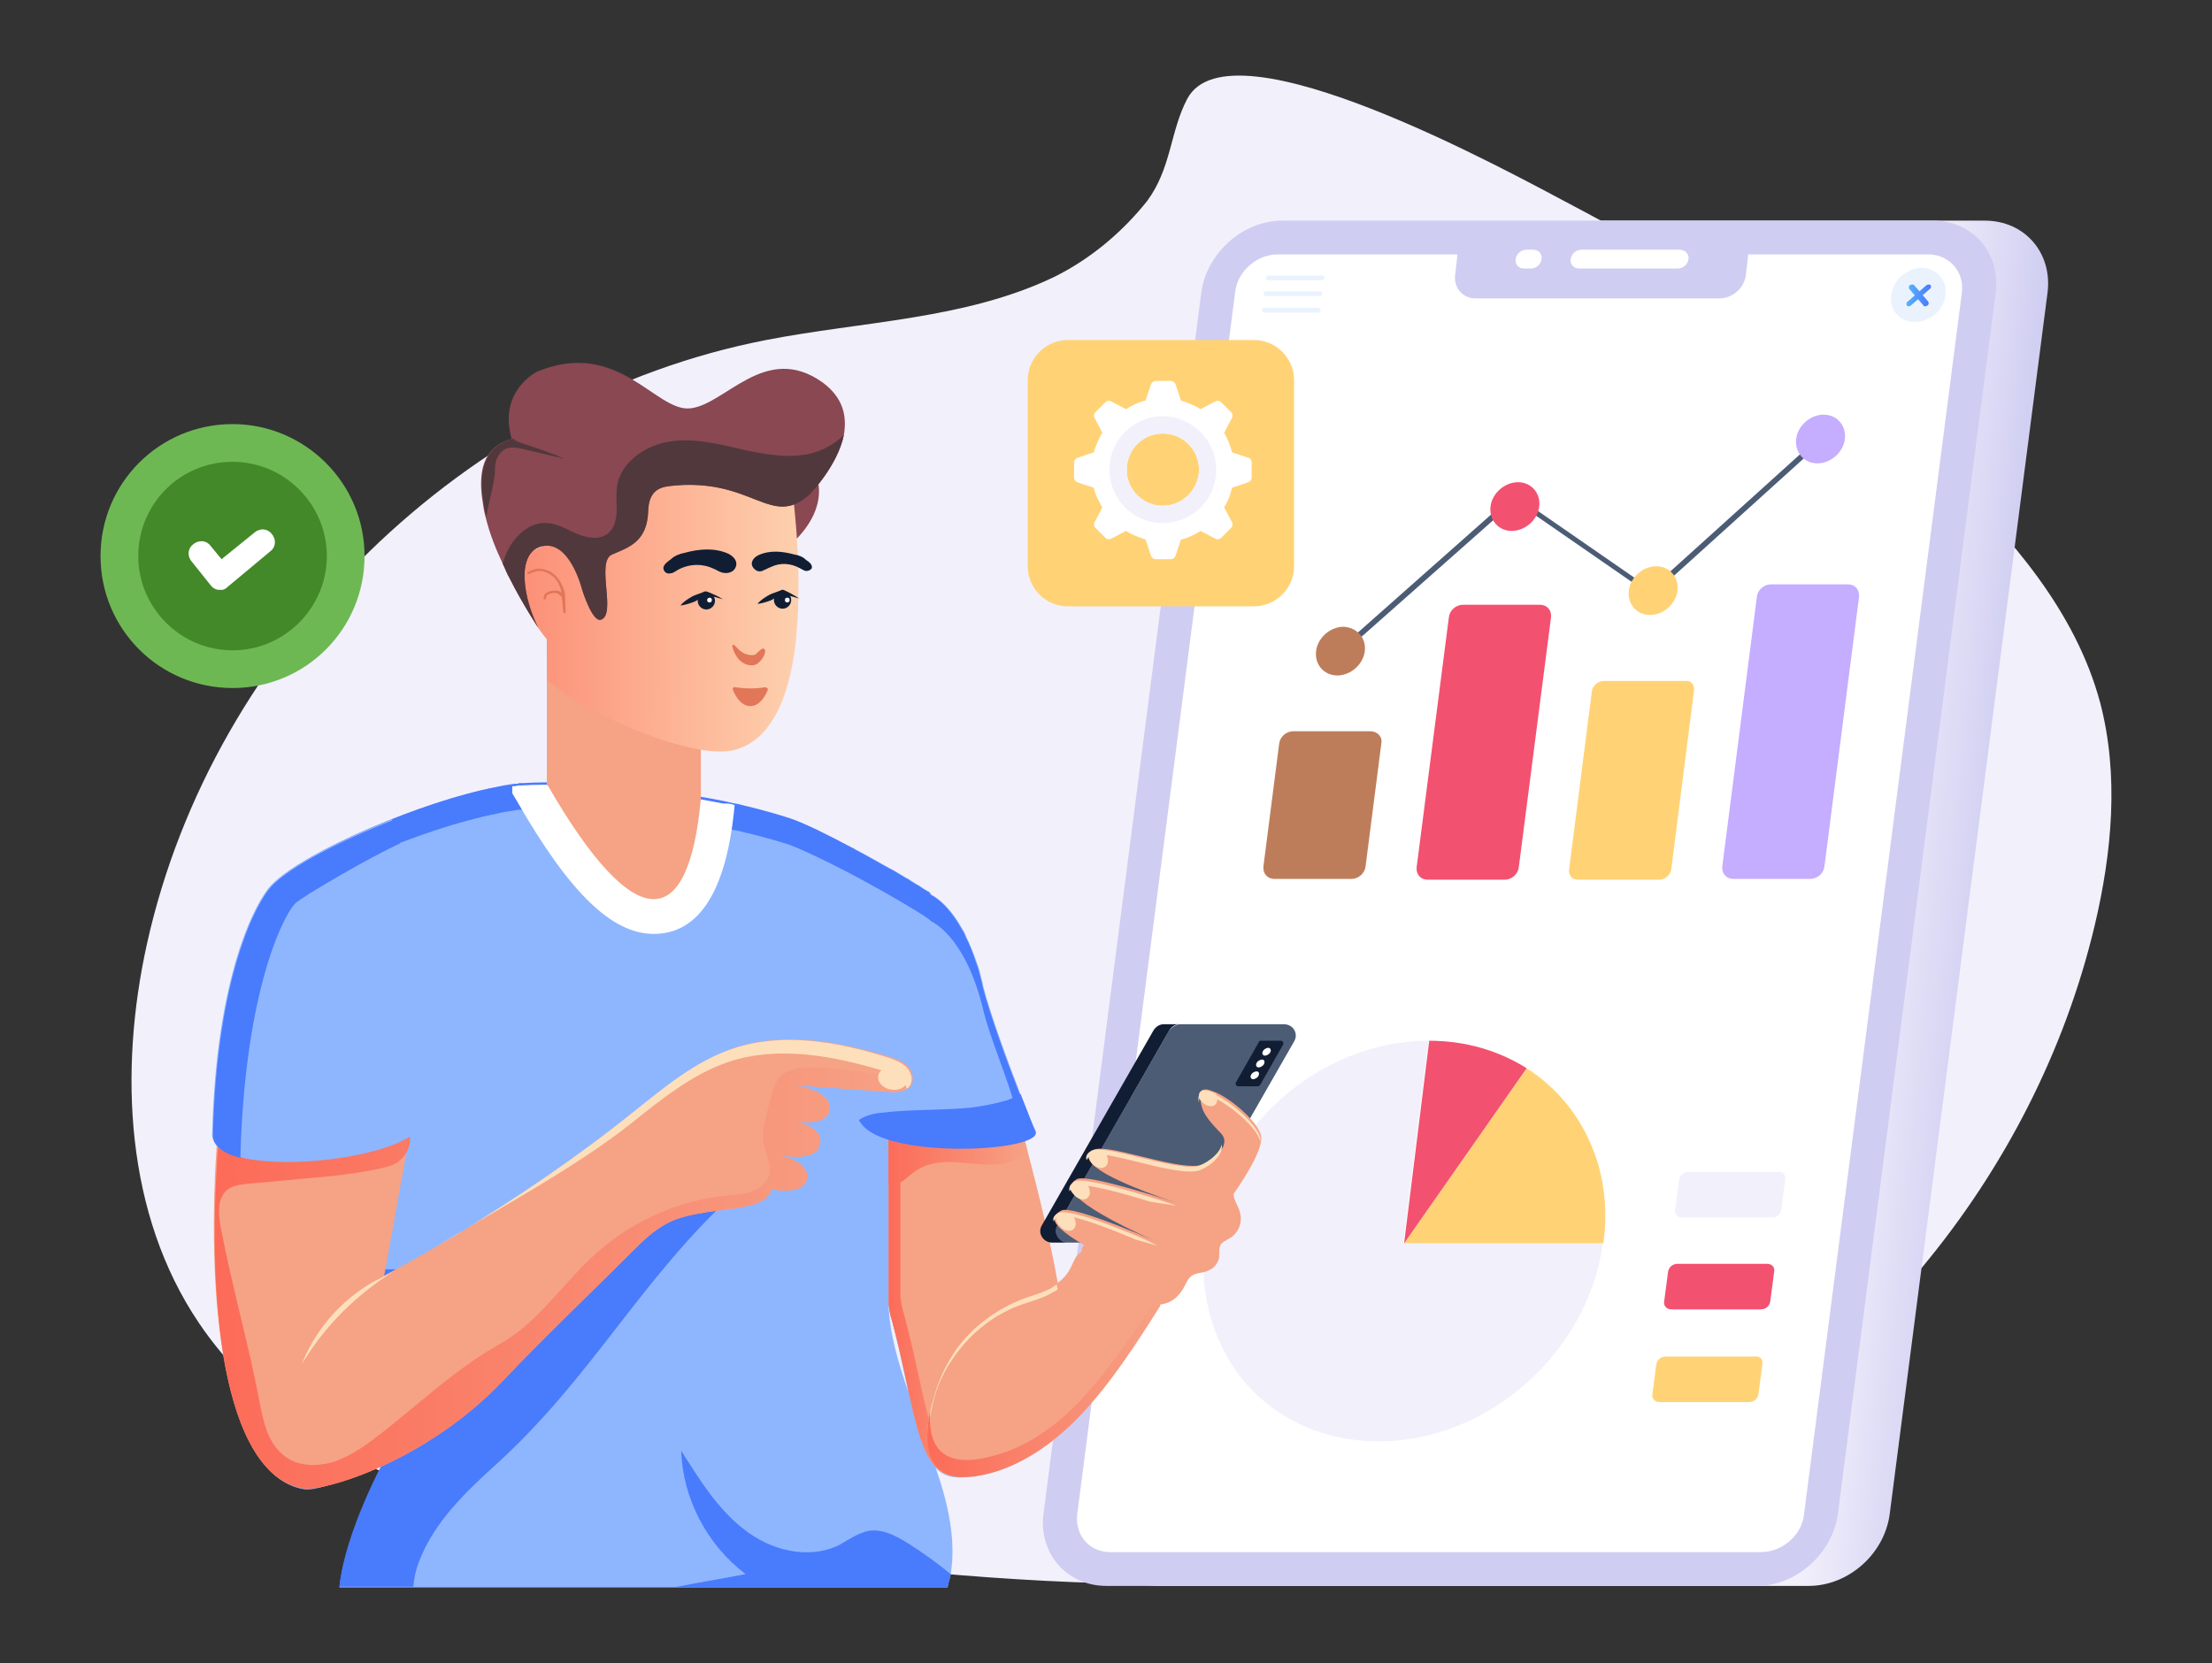 <?xml version="1.0" encoding="utf-8"?>
<svg xmlns="http://www.w3.org/2000/svg" height="211.71" id="Layer_1" style="enable-background:new 0 0 300 300" version="1.1" viewBox="9.304 44.313 281.519 211.71" width="281.519" x="0" y="0">
  <rect x="9.304" y="44.313" width="281.519" height="211.71" fill="#333333" stroke="none"/>
  <style>.st0{fill:#f2f0fb}.st1{fill:#fff}.st3{fill:#f35170}.st5{fill:#f6a285}.st7{fill:#c5adff}.st12{fill:#894852}.st15{fill:#e17659}.st16{fill:#51383c}.st17{fill:#111d33}.st21{fill:#ffd375}.st22{fill:#4c5c75}.st34{fill:#be7d5a}.st36{fill:#fbfbfb}.st43{fill:#fde0bb}.st68{fill:#8eb6ff}.st88{fill:#497bfd}.st135{fill:#eaf3fd}</style>
  <g id="Mobile_Analytics">
    <path class="st0" d="M143.4 79.6c-11.3 5.4-24.3 5.6-36.6 8C68.7 95 36.4 126.5 28 164.5c-3.6 16.3-2.7 34.4 6.6 48.2 7.2 10.7 18.7 17.8 30.8 22 12.1 4.2 25 5.7 37.8 7.2 37.6 4.4 77.2 8.5 111.8-6.7 30.1-13.2 53.3-41.1 60.9-73.1 2.2-9.3 3.1-19.1.7-28.3-3.1-11.6-11.3-21.1-20-29.4-14-13.5-29.9-24.9-47.1-33.9-7.6-4-43.6-24-49.1-13.6-2.2 4.2-2 8.8-5.1 13-3.1 3.9-7.2 7.4-11.9 9.7z"/>
    <linearGradient gradientUnits="userSpaceOnUse" id="SVGID_1_" x1="245.958" x2="262.414" y1="162.808" y2="164.35">
      <stop offset="0" style="stop-color:#f2f0fb"/>
      <stop offset="1" style="stop-color:#cfcdf1"/>
    </linearGradient>
    <path d="m269.9 81.5-20.1 155.6c-.7 5.1-5.3 9.1-10.3 9.1h-82.8c-5 0-8.6-4.1-8-9.1l20.1-155.6c.7-5.1 5.3-9.1 10.3-9.1h82.8c5.1 0 8.6 4.1 8 9.1z" style="fill:url(#SVGID_1_)"/>
    <path d="m263.3 81.5-20.1 155.6c-.7 5-5.3 9.1-10.3 9.1h-82.8c-5 0-8.6-4.1-8-9.1l20.1-155.6c.7-5 5.3-9.1 10.3-9.1h82.8c5.1 0 8.6 4.1 8 9.1z" style="fill:#cfcdf1"/>
    <path class="st1" d="m259 81.5-20.1 155.6c-.3 2.7-2.8 4.8-5.5 4.8h-82.8c-2.7 0-4.5-2.2-4.2-4.8l20.1-155.6c.3-2.7 2.8-4.8 5.4-4.8h22.9l-.3 2.6c-.2 1.7 1 3 2.6 3h31c1.7 0 3.2-1.3 3.4-3l.3-2.6h22.9c2.7 0 4.6 2.2 4.3 4.8z"/>
    <path class="st21" d="M213.4 202.3c0 .1 0 .2-.1.3H188l15.6-22.3c3.6 2.3 6.4 5.6 8.1 9.5 1.6 3.6 2.3 7.9 1.7 12.5z"/>
    <path class="st0" d="M213.3 202.6c-1.9 13.9-14.6 25.2-28.5 25.2-4.6 0-8.7-1.2-12.1-3.3-3.6-2.2-6.4-5.4-8.1-9.2-1.7-3.7-2.5-8.1-2-12.7v-.3c1.8-14.1 14.5-25.5 28.5-25.5l-3.2 25.8h25.4z"/>
    <path class="st3" d="m188 202.6 15.6-22.3c-3.5-2.2-7.7-3.5-12.4-3.5l-3.2 25.8z"/>
    <path class="st0" d="m236.5 194.5-.5 3.8c-.1.6-.6 1-1.2 1h-11.4c-.6 0-1-.5-.9-1l.5-3.8c.1-.6.6-1 1.2-1h11.4c.6-.1 1 .4.9 1z"/>
    <path class="st3" d="m235.1 206.2-.5 3.8c-.1.6-.6 1-1.2 1H222c-.6 0-1-.5-.9-1l.5-3.8c.1-.6.6-1 1.2-1h11.4c.6 0 1 .4.9 1z"/>
    <path class="st21" d="m233.6 218-.5 3.8c-.1.6-.6 1-1.2 1h-11.4c-.6 0-1-.5-.9-1l.5-3.8c.1-.6.6-1 1.2-1h11.4c.6-.1 1 .4.9 1z"/>
    <path class="st1" d="M224.2 77.3c-.1.7-.7 1.2-1.4 1.2h-12.5c-.7 0-1.2-.5-1.1-1.2.1-.7.7-1.2 1.4-1.2h12.5c.7 0 1.2.6 1.1 1.2zM205.5 77.3c-.1.7-.7 1.2-1.4 1.2h-.8c-.7 0-1.2-.5-1.1-1.2.1-.7.7-1.2 1.4-1.2h.8c.8 0 1.2.6 1.1 1.2z"/>
    <path class="st135" d="M256.9 81.9c-.2 1.9-2 3.4-3.9 3.4s-3.3-1.5-3-3.4c.2-1.9 2-3.5 3.9-3.5 1.9.1 3.3 1.6 3 3.5z"/>
    <linearGradient gradientTransform="matrix(1 0 -.129 1 465.601 0)" gradientUnits="userSpaceOnUse" id="SVGID_2_" x1="-203.004" x2="-200.165" y1="81.924" y2="81.924">
      <stop offset="0" style="stop-color:#57b2fd"/>
      <stop offset="1" style="stop-color:#497bfd"/>
    </linearGradient>
    <path d="M254.3 83.3c-.1 0-.2 0-.2-.1l-1.8-2.1c-.1-.1-.1-.4.1-.5.2-.1.4-.1.5 0l1.8 2.1c.1.1.1.4-.1.5-.1.1-.2.1-.3.1z" style="fill:url(#SVGID_2_)"/>
    <linearGradient gradientTransform="matrix(1 0 -.129 1 465.601 0)" gradientUnits="userSpaceOnUse" id="SVGID_3_" x1="-203.004" x2="-200.165" y1="81.924" y2="81.924">
      <stop offset="0" style="stop-color:#57b2fd"/>
      <stop offset="1" style="stop-color:#497bfd"/>
    </linearGradient>
    <path d="M252.2 83.3c-.1 0-.2 0-.2-.1-.1-.1-.1-.4.1-.5l2.4-2.1c.2-.1.4-.1.5 0 .1.1.1.4-.1.5l-2.4 2.1c-.1.1-.2.1-.3.1z" style="fill:url(#SVGID_3_)"/>
    <path class="st135" d="M177.5 80h-6.8c-.2 0-.3-.2-.3-.3 0-.2.2-.3.4-.3h6.8c.2 0 .3.2.3.3 0 .1-.2.3-.4.3zM177.2 82h-6.8c-.2 0-.3-.2-.3-.3 0-.2.2-.3.4-.3h6.8c.2 0 .3.2.3.3 0 .2-.2.3-.4.3zM177 84.1h-6.8c-.2 0-.3-.2-.3-.3 0-.2.2-.3.4-.3h6.8c.2 0 .3.2.3.3-.1.1-.2.3-.4.3z"/>
    <path class="st12" d="M113.2 105s1.7 3.5-2.5 7.9l-5-9.2 7.5 1.3z"/>
    <path class="st43" d="M125.6 189.9c-.1.2-.2.4-.1.6.1.2.3.2.5.2.5.1 1.1.1 1.5-.2.3-.2.4-.6.5-.9v-1.1c0-.3-.1-.6-.4-.7-.4-.1-.8.3-1 .6-.5.4-.7 1-1 1.5z"/>
    <path class="st5" d="M147.2 202.9c-.9 1.3.5 3.9 3.2 6 2.7 2 5.7 2.7 6.6 1.4.9-1.3-.5-3.9-3.2-6-2.7-2-5.6-2.6-6.6-1.4z"/>
    <path class="st68" d="M44.5 232.3c1 .8 2.2 1.4 3.5 1.6 2.7.4 10.3-3.8 10.3-3.8s-5 9.3-5.8 16.3h77.4c.1-.6.3-1.1.4-1.7.7-4.3-.3-8.9-1.9-13.5.8.8 1.7 1.2 3 1.2 6.2 0 13.9-14.8 13-20.9-1.8-12.4-7.5-31.5-10.1-42.1-2.3-9.4-6.6-11.1-6.6-11.1 0-.5-13.1-8-17.9-9.7-1.5-.5-3.3-1-5.3-1.5-.6-.1-1.1-.3-1.7-.4h-.1c-.4-.1-.9-.2-1.3-.3-8.5-1.7-19.2-2.7-25.6-2.3h-.5c-.2 0-.4 0-.6.1h-.1l-2.1.3c-9.2 1.8-24.5 8.2-28.5 12.4-4.3 4.5-13 64.6.5 75.4zm78.3-19.9c.9 3.3 1.5 6.4 2.1 9.1-1.3-3.8-2.4-7.5-2.5-11.1.1.8.2 1.4.4 2z"/>
    <path class="st68" d="M119.2 187.7c-.2-.2-.4-.5-.6-.8-4.2-6-2.3-24.1-1.3-31.5.2-1.8.4-3 .5-3.2.2.1.3.2.5.3 1.7.9 3.4 1.9 4.9 2.7l1.5.9c.2.1.4.2.5.3.3.2.5.3.8.5.2.1.4.2.5.3.3.2.6.4.8.5.1.1.2.1.2.1.1.1.2.1.2.2l.1.1v.1s2 .8 4 4.4c.2.3.4.7.5 1 .4.9.9 2 1.3 3.2.3.7.5 1.6.7 2.4.1.3.1.6.2.9.9 3.4 3 9.2 4.6 13.3.3.9.6 1.7.9 2.4.4 1.1.8 2 .9 2.3 1.3 2.8-17.7 3.8-21.7-.4z"/>
    <path class="st88" d="m140.1 186-1.1.9c-1.4-5.4-3.7-10.3-4.6-14.2-2.3-9.4-6.6-11.1-6.6-11.1 0-.3-5.4-3.5-10.5-6.2-2.9-1.5-5.6-2.8-7.4-3.5-1.5-.5-3.3-1-5.3-1.5-.6-.1-1.1-.3-1.7-.4h-.1c-.4-.1-.9-.2-1.3-.3-8.5-1.7-19.3-2.8-25.6-2.3h-.5c-.2 0-.4 0-.6.1h-.1c-.7.1-1.4.2-2.2.4-9.2 1.8-24.5 8.2-28.5 12.4-1.7 1.8-4.3 13.2-5.6 26.6h-.3c1.3-14.9 4-28.1 5.9-30 4.1-4.2 19.3-10.7 28.5-12.4.8-.2 1.5-.3 2.2-.4h.1c.2 0 .4 0 .6-.1h.5c6.4-.4 17.1.6 25.6 2.3.4.1.9.2 1.3.3h.1c.6.1 1.2.3 1.7.4 2 .5 3.8 1 5.3 1.5 1.8.6 4.8 2.1 7.8 3.7.2.1.3.2.5.3 1.7.9 3.4 1.9 4.9 2.7l1.5.9c.2.1.4.2.5.3.3.2.5.3.8.5.2.1.4.2.5.3.3.2.6.4.8.5.1.1.2.1.2.1.1.1.2.1.2.2l.1.1v.1s2 .8 4 4.4c.2.3.4.7.5 1 .5.9.9 2 1.3 3.2.3.7.5 1.6.7 2.4.1.3.1.6.2.9.9 3.4 3 9.2 4.6 13.3.5 1.1.8 1.9 1.1 2.6z"/>
    <path class="st1" d="M102.8 146.8c-1 10.9-4.5 16.4-10.3 16.4-5.3 0-10.7-5.2-17.4-16.9l-.6-1v-.9h.1c.2 0 .4 0 .6-.1h.5c6.4-.4 17.1.6 25.6 2.3.6 0 1 0 1.5.2z"/>
    <path class="st88" d="M96 229c.2 6.1 3.3 12 8.2 15.7-3.1.6-6.2 1.1-9.2 1.7h34.9c.1-.6.3-1.1.4-1.7-1.7-1.4-3.5-2.7-5.4-3.9-1.6-1-3.3-1.9-5.1-1.6-1.3.3-2.5 1.1-3.7 1.8-3.9 1.9-8.7.7-12.1-2-3.4-2.6-5.7-6.4-8-10zM58.3 230s-5.1 9.3-5.8 16.3h9.4c.1-1 .3-2.1.7-3.1 1.9-5.1 6-9 10.1-12.7 12.2-11.2 18-23.2 30.2-34.4-5.8-.7-5.4 2-10.4 5s-9.3 7.1-13.5 11.2l-14.3 13.8c1.3-1.2 1.3-6.7 1.5-8.4.4-2.8.7-5.7.8-8.5.1-1.1.1-2.2.2-3.3H56.6c-.5 4.7-1 9.3-3.1 13.6-2 4.2-5.3 7.6-8.1 11.4-.3.4-.6.9-.9 1.3 1 .8 2.2 1.4 3.5 1.6 2.7.5 10.3-3.8 10.3-3.8z"/>
    <path class="st5" d="M122.4 188.3v22.1c.1.7.2 1.4.4 1.9 3.1 11.4 3.1 20.1 8.6 20 6.2 0 13.9-14.8 13.1-20.9-.1-1-.3-2.1-.5-3.2 0-.2-.1-.4-.1-.7-.9-5.1-2.3-10.8-3.8-16.6-.2-.9-.5-1.8-.7-2.8h-17z"/>
    <linearGradient gradientTransform="matrix(-1 0 0 1 1699.316 0)" gradientUnits="userSpaceOnUse" id="SVGID_4_" x1="1559.298" x2="1576.95" y1="191.735" y2="191.735">
      <stop offset="0" style="stop-color:#f6a285"/>
      <stop offset="1" style="stop-color:#fc6b58"/>
    </linearGradient>
    <path d="M122.4 188.3v6.8h.8c1-.2 1.7-1.1 2.6-1.7 1.6-1.1 3.6-1.3 5.5-1.1 1.9.1 3.9.5 5.8.1 1.1-.2 2.1-.7 3-1.3-.2-.9-.5-1.8-.7-2.8h-17z" style="fill:url(#SVGID_4_)"/>
    <linearGradient gradientTransform="matrix(-1 0 0 1 1699.316 0)" gradientUnits="userSpaceOnUse" id="SVGID_5_" x1="1564.566" x2="1576.95" y1="210.364" y2="210.364">
      <stop offset="0" style="stop-color:#f6a285"/>
      <stop offset="1" style="stop-color:#fc6b58"/>
    </linearGradient>
    <path d="M122.4 188.3v22.1c.1.7.2 1.4.4 1.9 3.1 11.4 3.1 20.1 8.6 20 1.1 0 2.2-.5 3.4-1.3-.6.3-1.3.4-1.9.4-5.4 0-5.5-8.6-8.6-20-.2-.6-.3-1.2-.4-1.9v-21.3h-1.5z" style="fill:url(#SVGID_5_)"/>
    <path class="st5" d="M157 210.4c-3.1 4.9-6.3 9.9-10.3 14.1-3 3.2-6.6 5.9-10.8 7.1-11.5 3.5-8.2-7.6-7.8-9.4.5-2.3 1.5-4.4 2.9-6.3 2.1-2.9 5-5.2 8.4-6.4 1.1-.4 2.3-.7 3.3-1.2 1.1-.5 2.1-1.2 2.7-2.3.3-.5.5-1.1.8-1.6.3-.5.9-.9 1.4-.9.7.1 1.1.7 1.5 1.3 1.4 2.2 4.9 5.4 7.9 5.6z"/>
    <path class="st43" d="M127.3 227.5c.1-1.9.6-3.8.7-4.4.5-2.3 1.5-4.4 2.9-6.3 2.1-2.9 5-5.2 8.4-6.4 1.1-.4 2.3-.7 3.3-1.2.4-.2.9-.5 1.3-.7 0-.2-.1-.4-.1-.7-.4.3-.7.5-1.1.7-1.1.5-2.2.8-3.3 1.2-3.3 1.3-6.3 3.5-8.4 6.4-1.3 1.9-2.3 4-2.9 6.3-.2.6-.8 2.9-.8 5.1z"/>
    <linearGradient gradientTransform="matrix(-1 0 0 1 1699.316 0)" gradientUnits="userSpaceOnUse" id="SVGID_6_" x1="1542.337" x2="1571.984" y1="221.273" y2="221.273">
      <stop offset="0" style="stop-color:#f6a285"/>
      <stop offset="1" style="stop-color:#fc6b58"/>
    </linearGradient>
    <path d="M135.9 231.7c4.2-1.3 7.8-4 10.8-7.1 4-4.2 7.2-9.2 10.3-14.1-.3 0-.6-.1-1-.2-2.7 4.2-5.6 8.4-9 12.1-3 3.2-6.6 5.9-10.8 7.1-7.9 2.4-8.8-2.1-8.5-5.7-.7 3.4-1.5 10.8 8.2 7.9z" style="fill:url(#SVGID_6_)"/>
    <path class="st22" d="m158.1 175.5-14.2 24.8c-.6 1 .1 2.2 1.3 2.2h13.3c.5 0 1-.3 1.3-.8l14.2-24.8c.6-1-.1-2.2-1.3-2.2h-13.3c-.5.1-1 .4-1.3.8z"/>
    <path class="st17" d="M143.2 202.5h2c-1.1 0-1.9-1.2-1.3-2.2l14.2-24.8c.3-.5.8-.8 1.3-.8h-2c-.5 0-1 .3-1.3.8l-14.2 24.8c-.6 1 .2 2.2 1.3 2.2z"/>
    <path class="st5" d="M156.5 210.4h-.1.1zM154 206.3s-.2 3.2 2.5 4.1c1.3 0 2.4-.5 3.3-1.9.4-.6.6-1.4 1.2-1.8.6-.4 1.5-.3 2.2-.7.7-.3 1.2-1 1.3-1.8 0-.5-.1-1 .2-1.5.2-.3.7-.5 1-.7 1.2-.6 1.8-2.1 1.4-3.4-.2-.8-.8-1.5-.8-2.3 0 0 3.9-5.4 3.5-7.4-.3-1.6-3.5-4.5-5.7-5.5-.5-.2-1-.4-1.3-.4-.4 0-.7.1-.7.5v.4c-.1 1.9 1.1 3.1 2.6 4.7 1.6 1.7-1.7 4-2.9 4.1-3.3.4-11.8-2.9-13.3-2-1.5.9-1.3 2.7 10.4 6.7-2.4-.8-11.1-3.6-12.5-3-1.6.8-1.6 2.7 9.7 7.8-2.3-1-10.3-4.4-11.7-3.8-1.9 1-1.7 2.5 9.6 7.9z"/>
    <path class="st43" d="M164.4 203.9v.4c.1-.1 0-.3 0-.4zM162.6 183.7c1.9.1 6.8 4 7.1 6v-.5c-.3-1.9-5.2-5.9-7.1-6-.4 0-.7.1-.7.5-.1.3-.1.7 0 1v-.4c.1-.5.3-.7.7-.6zM161.5 193.4c1.1-.1 3.6-1.8 3.3-3.4-.3 1.4-2.4 2.7-3.3 2.8-3.3.4-11.8-2.9-13.3-2-.5.3-.8.7-.6 1.2.1-.2.3-.5.6-.6 1.5-.9 10 2.5 13.3 2zM146.1 194.7c.7-.3 3.1.2 5.8.9 1.1.3 5.6 1.6 7.1 2.2l-3.3-.5c-3.5-1.1-8.6-2.5-9.6-2-.3.2-.6.4-.7.7-.1-.7.2-1 .7-1.3zM144.1 198.7c.7-.3 3.2.4 5.7 1.3 1.6.6 5.5 2.1 6.8 2.9l-2.8-.8c-3.3-1.4-8.6-3.5-9.7-2.9-.3.1-.6.3-.7.6-.2-.5.2-.9.7-1.1z"/>
    <path class="st5" d="M78.9 144.1v-23h19.6V146c-1.5 16.6-8.1 18.1-19.6-1.9z"/>
    <linearGradient gradientUnits="userSpaceOnUse" id="SVGID_7_" x1="119.388" x2="55.954" y1="121.271" y2="120.871">
      <stop offset="0" style="stop-color:#fde0bb"/>
      <stop offset="1" style="stop-color:#fc6b58"/>
    </linearGradient>
    <path d="M110.9 120.6c0 1.4-.1 2.8-.2 4.2-.6 7-2.7 13.7-8 15-5.4 1.3-18.2-4.7-21.4-7.1-1.5-1.1-2.4-1.9-2.4-1.9v-5.1s-2.4-2.8-3.3-5.7c-.8-2.4-.5-5 2.9-6.2l1.3-11.2c13.2-.6 25.9-1.1 30.5 5.1-.1 0 .8 6.1.6 12.9z" style="fill:url(#SVGID_7_)"/>
    <path class="st12" d="M116.7 99.7c-.8 3.9-4.3 7.5-4.3 7.5-5 4.6-7.3-2.3-18-1-1.5.2-2.5.9-2.6 3.1-.1 4-2.5 4.7-4.6 5.6-2.1.9.6 7.6-1.4 8.3-1.1.4-2.4-3.8-2.4-3.8s-1.6-6.6-5.3-5.5c-3.2 1-2.1 6.8-.3 10.3-.1-.2-1.9-2.8-3.7-6.4-.3-.5-.5-1.1-.8-1.7-.9-1.9-1.7-3.9-2.2-6-.2-.7-.3-1.4-.4-2.1-.5-3.3-.1-6.8 3.7-7.8v-.1c-1.7-6.1 3.3-8.5 3.3-8.5 10.3-4.2 15 5.1 19.4 4.7 4.5-.4 9.6-8.5 16.9-3.3 2.7 2 3.1 4.4 2.7 6.7z"/>
    <path class="st15" d="M102.7 126.4c-.1-.1-.2.1-.2.2.2.8.6 1.5 1.1 1.9.6.5 1.5.7 2.1.3.7-.5 1.3-1.7.8-1.9-.3-.2-.9.8-1.3.8-1.6.1-2.1-1.1-2.5-1.3zM81.2 119.9c-.2-.9-.6-1.7-1.1-2.2-.6-.7-1.5-1-2.3-1-.4 0-.8.2-1.3.4-.1 0-.1.2-.1.2 0 .1.2.1.2.1.4-.2.8-.3 1.1-.4.7-.1 1.5.3 2.1.8.5.5.8 1.2 1 2-.2-.2-.4-.3-.7-.3-.3 0-.6 0-.9.1-.2.1-.3.1-.5.3-.2.2-.2.4-.2.6 0 .1.1.1.2.1s.1-.1.1-.2 0-.2.1-.3c.1-.1.2-.1.4-.2.3-.1.5-.1.7-.1.3 0 .6.3.8.5.1.6.1 1.2.2 1.9 0 .1.1.2.2.2s.1-.1.1-.2"/>
    <path class="st17" d="M98.1 120.8c0 .6.5 1.1 1.1 1.1.6 0 1.1-.5 1.1-1.1 0-.6-.5-1.1-1.1-1.1-.6.1-1.1.5-1.1 1.1z"/>
    <path class="st17" d="M101.3 120.6s0 .1 0 0l-2.1-.6c-.5.3-.9.6-1.5.9-.5.2-1.1.4-1.8.5.4-.5.9-.8 1.4-1.1.5-.3 1.1-.4 1.7-.7h.2c.8.3 1.5.6 2.1 1 0 0 .1 0 0 0zM107.8 120.7c0 .6.5 1.1 1.1 1.1.6 0 1.1-.5 1.1-1.1 0-.6-.5-1.1-1.1-1.1-.6 0-1.1.5-1.1 1.1z"/>
    <path class="st36" d="M109.2 120.7c0 .2.1.3.3.3.2 0 .3-.1.3-.3 0-.2-.1-.3-.3-.3-.2 0-.3.1-.3.3zM99.3 120.7c0 .2.1.3.3.3.2 0 .3-.1.3-.3 0-.2-.1-.3-.3-.3-.1 0-.3.1-.3.3z"/>
    <path class="st17" d="M111 120.5c-.7-.2-1.5-.4-2.2-.7h.2l-1.5.9c-.5.2-1.1.4-1.8.5.4-.5.9-.8 1.4-1.1.5-.3 1.1-.4 1.7-.7h.2c.7.3 1.4.7 2 1.1.1-.1.1 0 0 0 .1 0 .1 0 0 0z"/>
    <path class="st5" d="M108.2 186.9c.1 0 1.1.3 2.2.4-1.1-.3-2-.4-2.2-.4zM107.3 191.4c.1 0 .5.1 1.1.2-.6-.2-1-.2-1.1-.2z"/>
    <path class="st43" d="M161.9 184.1c.1.2.2.3.3.4.5.6 1.3.8 1.7.5.4-.3.4-.9.1-1.5-.5-.2-1-.4-1.3-.4-.4 0-.7.1-.7.5-.1.2-.1.3-.1.5zM147.9 191.8c.1.2.2.3.3.5.5.7 1.4.9 1.8.5.4-.3.4-.9.1-1.5-.6-.3-1-.4-1.4-.4-.4 0-.7.1-.8.5v.4zM145.5 195.7c.1.2.2.4.4.6.5.7 1.4.9 1.8.5.4-.3.4-.9.1-1.5-.6-.3-1-.4-1.4-.4-.4 0-.7.1-.8.5 0 .1-.1.1-.1.3zM143.7 199.7c.1.2.2.4.4.6.5.7 1.4.9 1.8.5.4-.3.4-.9.1-1.5-.6-.3-1-.4-1.4-.4-.4 0-.7.1-.8.5-.1.1-.1.1-.1.3z"/>
    <path class="st17" d="m169.5 177-2.9 5.1c-.1.2 0 .5.3.5h2.5c.1 0 .2-.1.3-.2l2.9-5.1c.1-.2 0-.5-.3-.5h-2.5c-.2 0-.3.1-.3.2z"/>
    <path class="st5" d="M48 233.8c2.4.4 15.4-3.3 25.3-13.7 5.3-5.6 10.9-10.9 16.4-16.4 1.3-1.3 2.7-2.7 4.4-3.6 1.6-.9 3.5-1.2 5.3-1.5 2.3-.4 7-.5 7.9-2.4.1-.2.1-.3.1-.5 1.6.3 4.3.4 4.6-1.3.3-1.8-2-2.7-3.5-3 1.6.2 4.6.5 5.1-1.2.6-1.8-1.3-2.7-3-3.1-1.1-.1-2.1-.3-2.2-.4.2 0 1.1.1 2.2.4 1.7.2 3.8.1 4.2-1.2.8-2.7-4-3.4-5.1-3.5l12.6.9c1.1.1 2.4 0 3-.9.4-.8.1-1.8-.5-2.4-.6-.6-1.5-.9-2.4-1.2-6.3-1.9-13.3-3.2-19.6-1.1-4.7 1.6-8.7 4.9-12.6 8-10 7.9-20.7 15-32 21l3.4-18.8-24.6.6c-1.6 20.5.5 43.7 11 45.3zm59.3-42.4c.1 0 .5.1 1.1.2-.6-.1-1-.2-1.1-.2z"/>
    <linearGradient gradientTransform="matrix(-1 0 0 1 1699.316 0)" gradientUnits="userSpaceOnUse" id="SVGID_8_" x1="1574.274" x2="1662.758" y1="207.072" y2="207.072">
      <stop offset="0" style="stop-color:#f6a285"/>
      <stop offset="1" style="stop-color:#fc6b58"/>
    </linearGradient>
    <path d="M48 233.8c2.4.4 15.4-3.3 25.3-13.7 5.3-5.6 10.9-10.9 16.4-16.4 1.3-1.3 2.7-2.7 4.4-3.6 1.6-.9 3.5-1.2 5.3-1.5 2.3-.4 7-.5 7.9-2.4.1-.2.1-.3.1-.5 1.6.3 4.3.4 4.6-1.3.3-1.8-2-2.7-3.5-3 1.6.2 4.6.5 5.1-1.2.6-1.8-1.3-2.7-3-3.1 1.7.2 3.8.1 4.2-1.2.8-2.7-4-3.4-5.1-3.5l12.6.9c1.1.1 2.4 0 3-.9-4-1.4-8.3-2.1-12.6-2.2-1.6 0-3.5.2-4.4 1.5-.3.5-.5 1.1-.7 1.7-.2.7-.4 1.5-.6 2.2-.4 1.4-.7 2.8-.5 4.2.2 1.4 1.1 2.8.7 4.1-.3 1-1.2 1.7-2.2 2.1-1 .4-2.1.4-3.1.5-6.4.6-12.5 3.4-17.2 7.8-3.9 3.6-6.9 8.3-11.6 11-5.6 3.1-10.3 7.6-15.3 11.5-1.8 1.4-3.6 2.7-5.7 3.5-2.1.7-4.6.8-6.4-.5-2.3-1.6-2.9-4.5-3.4-7.2-1.4-7.3-3.5-14.7-4.9-22-.3-1.7-.5-3.7.8-4.8.7-.6 1.8-.7 2.7-.8 3.4-.3 7.5-.7 10.9-1 1.5-.2 6.6-.8 7.9-1.6 1.3-.8 2.2-2.5 1.6-4 0-.1-.1-.2-.1-.3l-24 .5c-1.8 20.4.3 43.6 10.8 45.2z" style="fill:url(#SVGID_8_)"/>
    <path class="st43" d="M67.2 201.6c7.9-4.8 15.6-10 22.8-15.8 3.9-3.1 7.8-6.4 12.6-8 6.3-2.1 13.2-.9 19.6 1.1.9.3 1.7.6 2.4 1.2.6.6 1 1.6.5 2.4-.1.2-.2.3-.4.4-.1-.4-.3-.8-.7-1.1-.6-.6-1.5-.9-2.4-1.2-6.3-1.9-13.3-3.2-19.6-1.1-4.7 1.6-8.7 4.9-12.6 8-7.1 5.6-17.4 11.1-25.1 15.8l2.9-1.7z"/>
    <path class="st68" d="M62.6 188c-3.5 4.5-26.4 6.4-26.3.7.5-20.4 5.6-29.7 7.5-31.7 2.4-2.5 8.8-5.8 15.4-8.4.1.1 9.5 31.6 3.4 39.4z"/>
    <path class="st88" d="M60.2 151.7c-3.8 1.7-12.5 6.8-13.3 7.6-1.9 2-6.5 12.2-7 32.4-2.1-.5-3.5-1.5-3.5-2.9.5-20.4 5.6-29.7 7.5-31.7 2.4-2.5 8.8-5.8 15.5-8.4-.1 0 .1.5.8 3z"/>
    <path class="st43" d="M121.1 181.2c-.2.8.5 1.6 1.5 1.8 1 .2 2-.2 2.1-1 .2-.8-.5-1.6-1.5-1.8-1-.2-2 .3-2.1 1zM57.8 207s-6.9 2.9-10.1 11c3-5 7-8.9 11.8-11.9l-1.7.9z"/>
    <path class="st88" d="M119.2 187.7c-.2-.2-.4-.5-.6-.8.7-.5 1.7-.8 2.6-.9 3.9-.5 7.9-.3 11.8-.7 1.5-.2 3-.5 4.4-.9.6-.2 1.2-.5 1.8-.8.9 2.3 1.6 4.1 1.9 4.7 1.1 2.6-17.9 3.6-21.9-.6z"/>
    <path class="st1" d="M171 178.2c-.1.3-.5.5-.7.5-.3 0-.4-.3-.3-.5.1-.3.5-.5.7-.5.3 0 .4.3.3.5zM170.2 179.7c-.1.3-.5.5-.7.5-.3 0-.4-.3-.3-.5.1-.3.5-.5.7-.5.3 0 .4.2.3.5zM169.5 181.2c-.1.3-.5.5-.7.5-.3 0-.4-.3-.3-.5.1-.3.5-.5.7-.5.3 0 .4.2.3.5z"/>
    <path class="st17" d="M96.4 114.7c1.8-.5 3.8-.7 5.6.1.4.2.9.6 1 1.1.1.5-.2 1-.6 1.2-.4.2-.8.2-1.2.1-.4-.1-.8-.4-1.1-.5-1.5-.7-3.2-.6-4.6.2-.3.2-.6.4-.9.4-.3.1-.7-.1-.8-.4-.3-.6.5-1.1.9-1.4.4-.4 1.1-.7 1.7-.8zM110.4 114.9c-1.5-.4-3.1-.6-4.6.1-.4.2-.7.5-.8.9-.1.4.2.8.5 1 .3.2.7.2 1 0 .3-.1.6-.3.9-.4 1.2-.6 2.6-.5 3.8.2.2.1.5.3.7.3.3 0 .5-.1.7-.3.2-.5-.4-.9-.7-1.1-.4-.4-.9-.6-1.5-.7z"/>
    <path class="st16" d="M116.7 99.7c-.8 3.9-4.3 7.5-4.3 7.5-5 4.6-7.3-2.3-18-1-1.5.2-2.5.9-2.6 3.1-.1 4-2.5 4.7-4.6 5.6-2.1.9.6 7.6-1.4 8.3-1.1.4-2.4-3.8-2.4-3.8s-1.6-6.6-5.3-5.5c-3.2 1-2.1 6.8-.3 10.3-.1-.2-1.9-2.8-3.7-6.4-.3-.5-.5-1.1-.8-1.7.1-.4.2-.8.4-1.2.9-2.2 2.9-4.2 5.3-4 1.4.1 2.6.9 3.8 1.4 1.3.5 2.8.8 3.9-.1.8-.6 1-1.7 1.1-2.7 0-1-.1-2 0-3 .3-3.1 3.3-5.3 6.3-5.9 3-.6 6.1.1 9.1.8 3 .7 6.1 1.3 9.1.7 1.6-.4 3.2-1.2 4.4-2.4zM81.1 102.7l-5.1-1.2c-.9-.2-1.9-.4-2.6.1-.4.3-.7.7-.9 1.2-.2.5-.2 1-.2 1.5-.1 1.7-.8 3.8-1.1 5.8-.2-.7-.3-1.4-.4-2.1-.5-3.3-.1-6.8 3.7-7.8v-.1c.1.1.2.1.3.2.4.4 3.4 1.1 6.3 2.4z"/>
    <path class="st15" d="M102.9 131.8c1.3.2 2.6.2 3.8 0 .2 0 .4.2.3.4-.3.7-1 2-2.2 2-1.2 0-1.9-1.3-2.2-2-.1-.2 0-.5.3-.4z"/>
    <path class="st7" d="m245.9 120.3-4.4 34.3c-.1.9-.9 1.6-1.8 1.6h-9.8c-.9 0-1.5-.7-1.4-1.6l4.4-34.3c.1-.9.9-1.6 1.8-1.6h9.8c.9 0 1.5.7 1.4 1.6z"/>
    <path class="st21" d="M224.9 132.2 222 155c-.1.7-.8 1.3-1.5 1.3h-10.4c-.7 0-1.2-.6-1.1-1.3l2.9-22.7c.1-.7.8-1.3 1.5-1.3h10.4c.7-.1 1.2.5 1.1 1.2z"/>
    <path class="st3" d="m206.7 122.9-4.1 31.8c-.1.9-.9 1.6-1.8 1.6H191c-.9 0-1.5-.7-1.4-1.6l4.1-31.8c.1-.9.9-1.6 1.8-1.6h9.8c.9 0 1.5.7 1.4 1.6z"/>
    <path class="st34" d="m185.1 139-2 15.6c-.1.9-.9 1.6-1.8 1.6h-9.8c-.9 0-1.5-.7-1.4-1.6l2-15.6c.1-.9.9-1.6 1.8-1.6h9.8c.9 0 1.6.7 1.4 1.6z"/>
    <path class="st22" d="M179.3 128.2c-.1 0-.2 0-.3-.1-.1-.1-.1-.4 0-.5l22.8-20.2c.1-.1.3-.1.4 0l17.2 11.9 21.7-19.6c.1-.1.4-.1.5 0 .1.1.1.4 0 .5L219.7 120c-.1.1-.3.1-.4 0l-17.2-11.9-22.6 20c0 .1-.1.1-.2.1z"/>
    <path class="st34" d="M183 127.2c-.2 1.7-1.8 3.1-3.5 3.1s-2.9-1.4-2.7-3.1c.2-1.7 1.8-3.1 3.5-3.1 1.7.1 2.9 1.4 2.7 3.1z"/>
    <path class="st3" d="M205.2 108.8c-.2 1.7-1.8 3.1-3.5 3.1s-2.9-1.4-2.7-3.1c.2-1.7 1.8-3.1 3.5-3.1s2.9 1.4 2.7 3.1z"/>
    <path class="st21" d="M222.8 119.5c-.2 1.7-1.8 3.1-3.5 3.1s-2.9-1.4-2.7-3.1c.2-1.7 1.8-3.1 3.5-3.1s2.9 1.4 2.7 3.1z"/>
    <path class="st7" d="M244.1 100.2c-.2 1.7-1.8 3.1-3.5 3.1s-2.9-1.4-2.7-3.1c.2-1.7 1.8-3.1 3.5-3.1s2.9 1.4 2.7 3.1z"/>
    <path class="st21" d="M174 92.7v23.7c0 2.8-2.3 5.1-5.1 5.1h-23.7c-2.8 0-5.1-2.3-5.1-5.1V92.7c0-2.8 2.3-5.1 5.1-5.1h23.7c2.8 0 5.1 2.3 5.1 5.1z"/>
    <path class="st1" d="m168.2 102.6-2.1-.7c-.2-.9-.6-1.8-1-2.5l1-1.9c.1-.2.1-.5-.1-.7l-1.3-1.3c-.2-.2-.5-.2-.7-.1l-1.9 1c-.8-.5-1.6-.8-2.5-1.1l-.7-2.1c-.1-.2-.3-.4-.6-.4h-1.9c-.3 0-.5.2-.6.4l-.7 2.1c-.9.2-1.7.6-2.5 1.1l-1.9-1c-.2-.1-.5-.1-.7.1l-1.3 1.3c-.2.2-.2.5-.1.7l1 1.9c-.5.8-.8 1.6-1.1 2.5l-2.1.7c-.2.1-.4.3-.4.6v1.9c0 .3.2.5.4.6l2.1.7c.2.9.6 1.7 1.1 2.5l-1 1.9c-.1.2-.1.5.1.7l1.3 1.3c.2.2.5.2.7.1l1.9-1c.8.5 1.6.8 2.5 1.1l.7 2.1c.1.2.3.4.6.4h1.9c.3 0 .5-.2.6-.4l.7-2.1c.9-.2 1.7-.6 2.5-1.1l1.9 1c.2.1.5.1.7-.1l1.3-1.3c.2-.2.2-.5.1-.7l-1-1.9c.5-.8.8-1.6 1-2.5l2.1-.7c.2-.1.4-.3.4-.6v-1.9c0-.3-.1-.5-.4-.6zm-10.9 6.1c-2.5 0-4.6-2-4.6-4.6 0-2.5 2-4.6 4.6-4.6 2.5 0 4.6 2 4.6 4.6 0 2.5-2.1 4.6-4.6 4.6z"/>
    <path class="st0" d="M157.3 97.3c-3.7 0-6.8 3-6.8 6.8 0 3.7 3 6.8 6.8 6.8 3.7 0 6.8-3 6.8-6.8 0-3.7-3.1-6.8-6.8-6.8zm0 11.4c-2.5 0-4.6-2-4.6-4.6 0-2.5 2-4.6 4.6-4.6 2.5 0 4.6 2 4.6 4.6 0 2.5-2.1 4.6-4.6 4.6z"/>
    <path d="M55.7 115.1c0 9.3-7.5 16.8-16.8 16.8s-16.8-7.5-16.8-16.8 7.5-16.8 16.8-16.8c9.2 0 16.8 7.5 16.8 16.8z" style="fill:#6eb854"/>
    <path d="M26.9 115.1c0 6.6 5.4 12 12 12s12-5.4 12-12-5.4-12-12-12c-6.7 0-12 5.4-12 12z" style="fill:#438829"/>
    <path class="st1" d="M37.6 119.4h-.4c-.4 0-.8-.2-1.1-.6l-2.4-3c-.6-.7-.5-1.7.2-2.2.7-.6 1.7-.5 2.2.2l1.4 1.7 4.2-3.4c.7-.6 1.7-.5 2.2.2.6.7.5 1.7-.2 2.2l-5.4 4.5c-.2.2-.5.4-.7.4z"/>
  </g>
</svg>